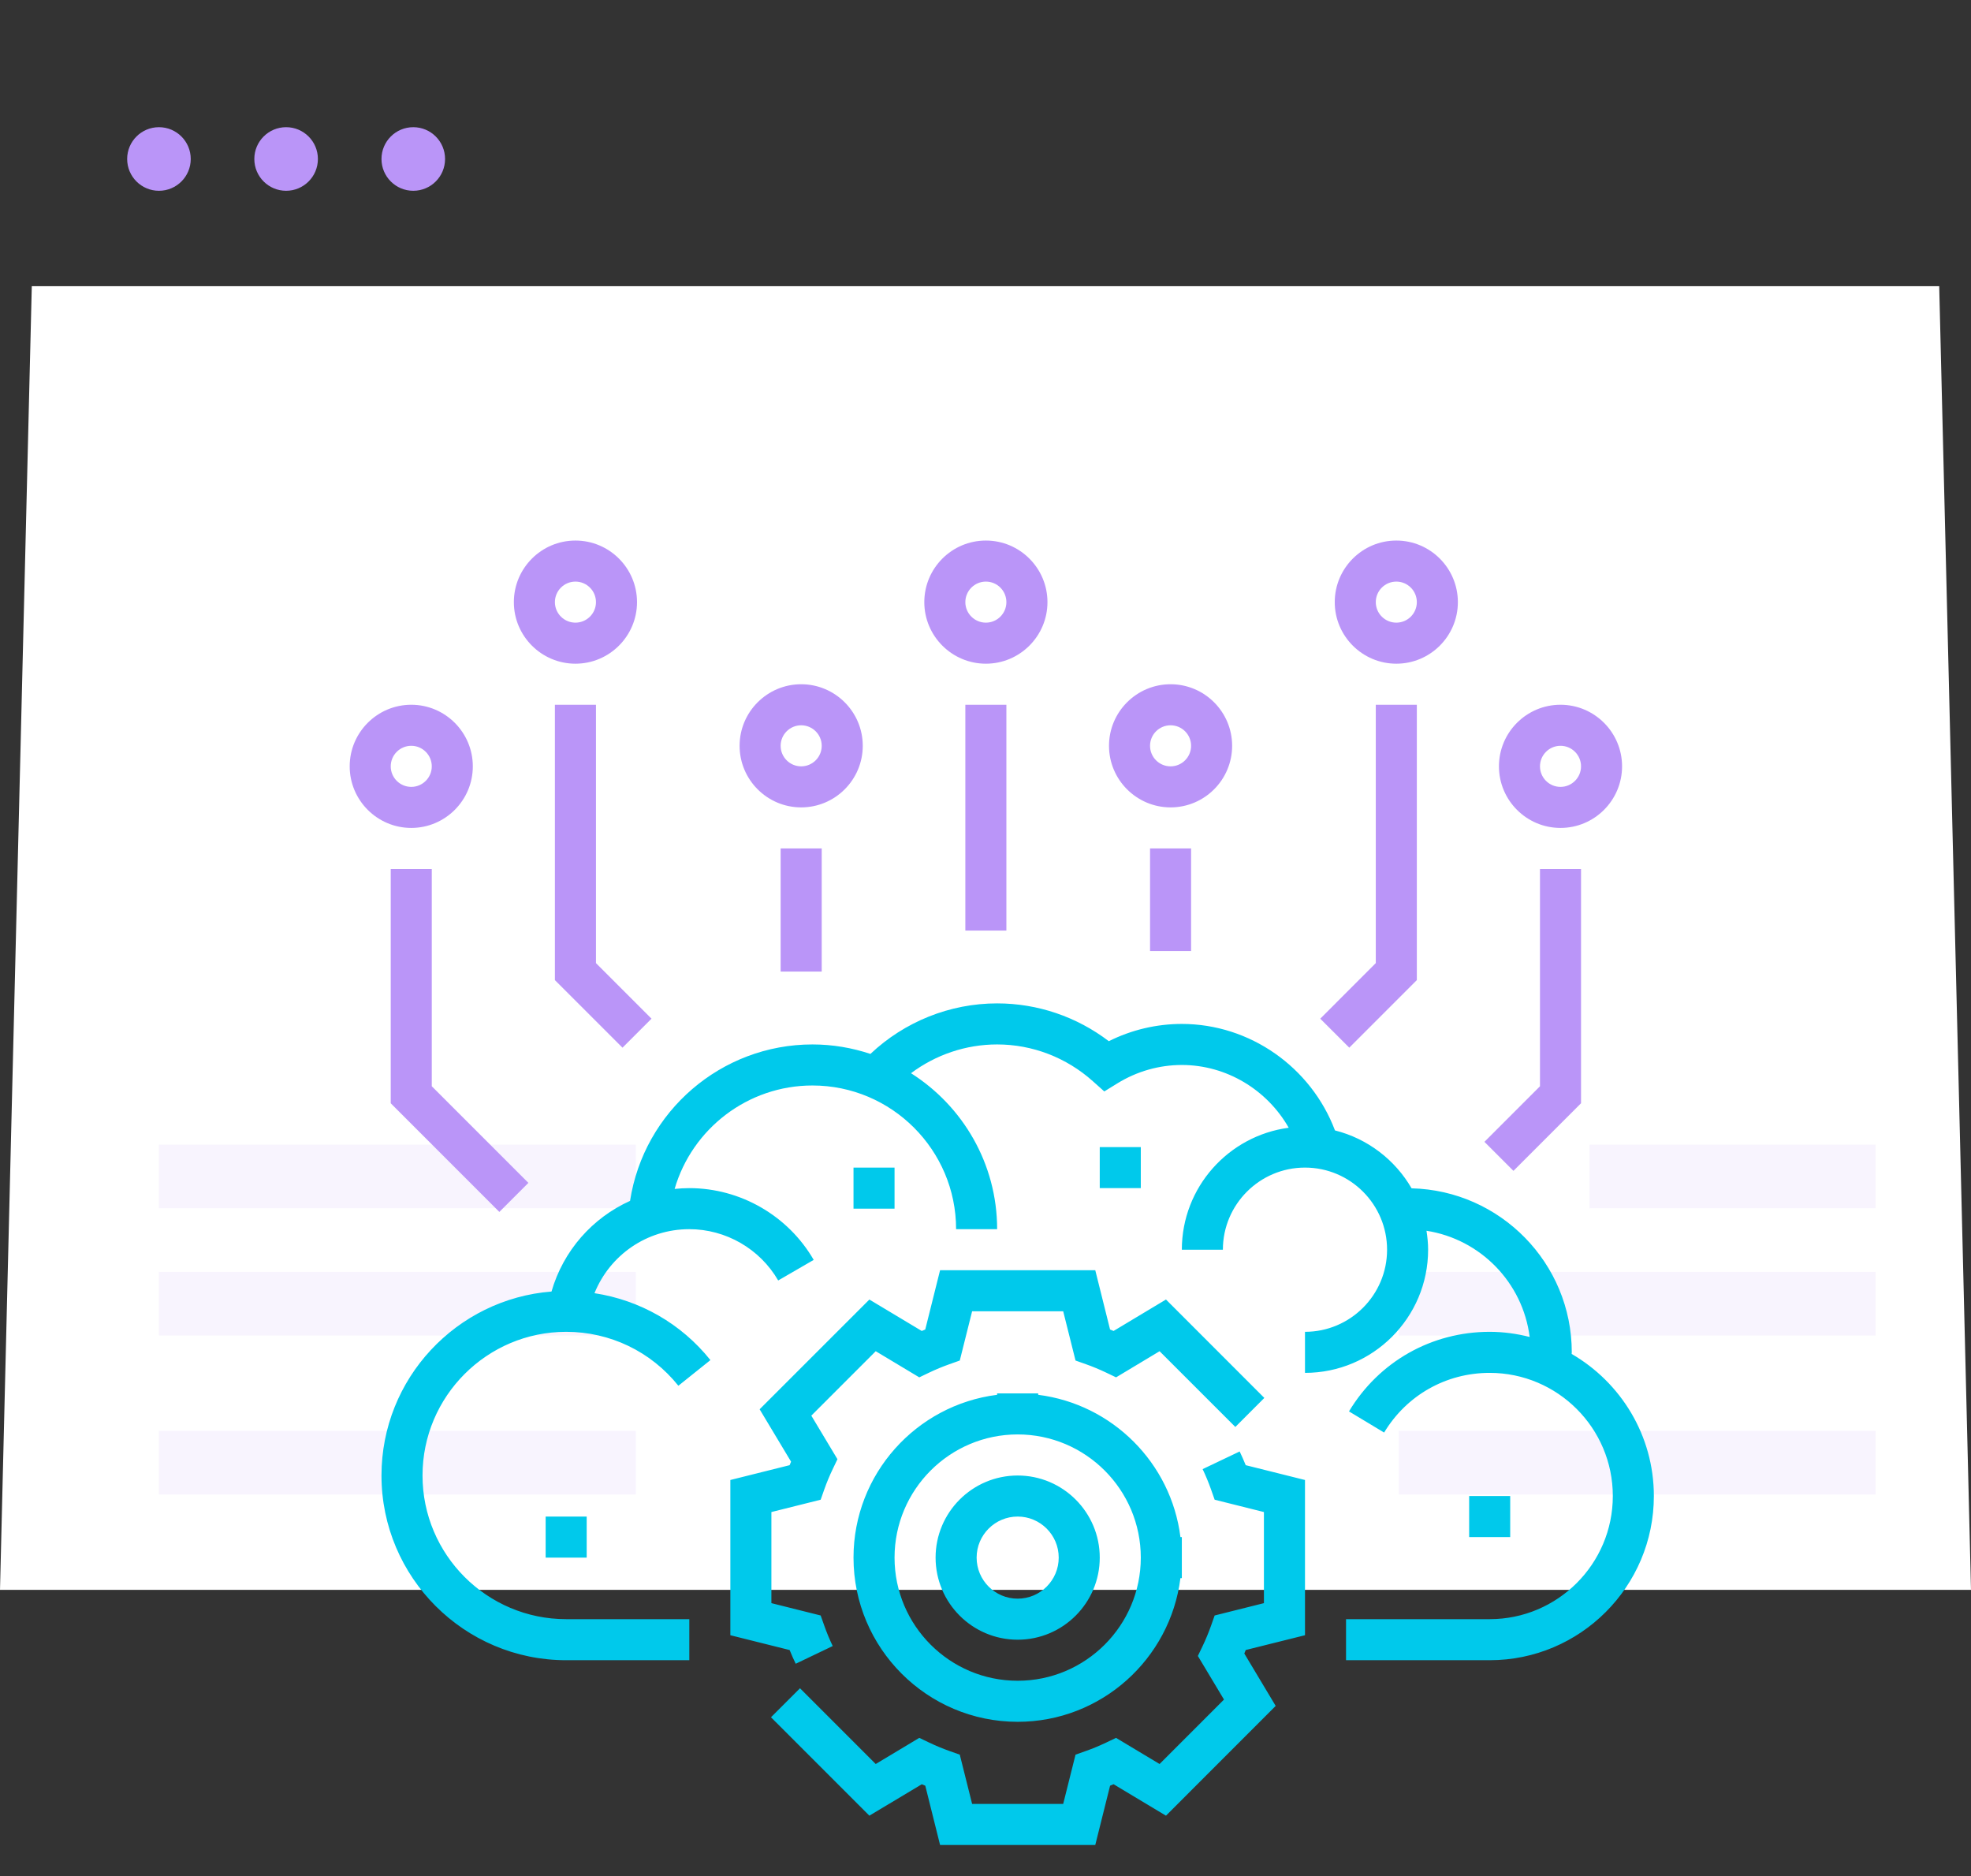<?xml version="1.0" encoding="UTF-8"?>
<svg width="62px" height="59px" viewBox="0 0 62 59" version="1.1" xmlns="http://www.w3.org/2000/svg" xmlns:xlink="http://www.w3.org/1999/xlink">
    <rect x="0" y="0" width="62" height="59" fill="#333333" stroke="none"/>
    <title>ico_artificial</title>
    <g id="Page-1" stroke="none" stroke-width="1" fill="none" fill-rule="evenodd">
        <g id="Landing-Page" transform="translate(-1636, -2644)">
            <g id="ico_artificial" transform="translate(1636, 2644)">
                <g id="2992650---blog-browser-gear-pencil-setup-web-website">
                    <polygon id="Rectangle" fill="#FFFFFF" points="1 9 61 9 62 50 0 50"></polygon>
                    <path d="" id="Shape" stroke="#00C9EB" stroke-width="1.5" fill="#FFFFFF"></path>
                    <circle id="Oval" fill="#BA95F8" fill-rule="nonzero" cx="5" cy="5" r="1"></circle>
                    <circle id="Oval" fill="#BA95F8" fill-rule="nonzero" cx="9" cy="5" r="1"></circle>
                    <circle id="Oval" fill="#BA95F8" fill-rule="nonzero" cx="13" cy="5" r="1"></circle>
                </g>
                <path d="M25.379,29 L18.621,29 C18.278,29 18,28.776 18,28.5 C18,28.224 18.278,28 18.621,28 L25.379,28 C25.722,28 26,28.224 26,28.5 C26,28.776 25.722,29 25.379,29 Z" id="Path-Copy-18" fill="#FFFFFF" fill-rule="nonzero"></path>
                <path d="M45.379,34 L38.621,34 C38.278,34 38,33.776 38,33.5 C38,33.224 38.278,33 38.621,33 L45.379,33 C45.722,33 46,33.224 46,33.5 C46,33.776 45.722,34 45.379,34 Z" id="Path-Copy-17" fill="#FFFFFF" fill-rule="nonzero"></path>
                <rect id="Rectangle-Copy-45" fill="#BA95F8" opacity="0.098" x="5" y="45" width="15" height="2"></rect>
                <rect id="Rectangle-Copy-56" fill="#BA95F8" opacity="0.098" x="5" y="40" width="15" height="2"></rect>
                <rect id="Rectangle-Copy-55" fill="#BA95F8" opacity="0.098" x="5" y="36" width="15" height="2"></rect>
                <rect id="Rectangle-Copy-54" fill="#BA95F8" opacity="0.098" x="44" y="45" width="15" height="2"></rect>
                <rect id="Rectangle-Copy-53" fill="#BA95F8" opacity="0.098" x="44" y="40" width="15" height="2"></rect>
                <rect id="Rectangle-Copy-52" fill="#BA95F8" opacity="0.098" x="50" y="36" width="9" height="2"></rect>
                <g id="iconfinder_ArtificialIntelligence22_2890588-Copy" transform="translate(11, 17)" fill-rule="nonzero">
                    <path d="M2.582,10.329 L2.582,17.162 L5.621,20.201 L4.708,21.114 L1.291,17.697 L1.291,10.329 L2.582,10.329 Z M38.733,10.329 L38.733,17.697 L36.607,19.823 L35.694,18.91 L37.442,17.162 L37.442,10.329 L38.733,10.329 Z M33.568,5.164 L33.568,13.824 L31.443,15.949 L30.53,15.037 L32.277,13.289 L32.277,5.164 L33.568,5.164 Z M7.747,5.164 L7.747,13.289 L9.494,15.037 L8.581,15.949 L6.455,13.824 L6.455,5.164 L7.747,5.164 Z M14.848,9.683 L14.848,13.556 L13.556,13.556 L13.556,9.683 L14.848,9.683 Z M26.467,9.683 L26.467,12.911 L25.176,12.911 L25.176,9.683 L26.467,9.683 Z M20.657,5.164 L20.657,12.265 L19.366,12.265 L19.366,5.164 L20.657,5.164 Z M38.087,5.164 C39.155,5.164 40.024,6.033 40.024,7.101 C40.024,8.169 39.155,9.038 38.087,9.038 C37.019,9.038 36.151,8.169 36.151,7.101 C36.151,6.033 37.019,5.164 38.087,5.164 Z M1.937,5.164 C3.004,5.164 3.873,6.033 3.873,7.101 C3.873,8.169 3.004,9.038 1.937,9.038 C0.869,9.038 -2.0783375e-13,8.169 -2.0783375e-13,7.101 C-2.0783375e-13,6.033 0.869,5.164 1.937,5.164 Z M25.822,4.519 C26.89,4.519 27.758,5.388 27.758,6.455 C27.758,7.523 26.89,8.392 25.822,8.392 C24.754,8.392 23.885,7.523 23.885,6.455 C23.885,5.388 24.754,4.519 25.822,4.519 Z M14.202,4.519 C15.27,4.519 16.139,5.388 16.139,6.455 C16.139,7.523 15.27,8.392 14.202,8.392 C13.134,8.392 12.265,7.523 12.265,6.455 C12.265,5.388 13.134,4.519 14.202,4.519 Z M38.087,6.455 C37.731,6.455 37.442,6.745 37.442,7.101 C37.442,7.457 37.731,7.747 38.087,7.747 C38.444,7.747 38.733,7.457 38.733,7.101 C38.733,6.745 38.444,6.455 38.087,6.455 Z M1.937,6.455 C1.58,6.455 1.291,6.745 1.291,7.101 C1.291,7.457 1.58,7.747 1.937,7.747 C2.293,7.747 2.582,7.457 2.582,7.101 C2.582,6.745 2.293,6.455 1.937,6.455 Z M25.822,5.81 C25.465,5.81 25.176,6.099 25.176,6.455 C25.176,6.812 25.465,7.101 25.822,7.101 C26.178,7.101 26.467,6.812 26.467,6.455 C26.467,6.099 26.178,5.81 25.822,5.81 Z M14.202,5.81 C13.846,5.81 13.556,6.099 13.556,6.455 C13.556,6.812 13.846,7.101 14.202,7.101 C14.558,7.101 14.848,6.812 14.848,6.455 C14.848,6.099 14.558,5.81 14.202,5.81 Z M20.012,-2.09610107e-13 C21.08,-2.09610107e-13 21.949,0.869 21.949,1.937 C21.949,3.004 21.08,3.873 20.012,3.873 C18.944,3.873 18.075,3.004 18.075,1.937 C18.075,0.869 18.944,-2.09610107e-13 20.012,-2.09610107e-13 Z M32.923,-2.09610107e-13 C33.991,-2.09610107e-13 34.859,0.869 34.859,1.937 C34.859,3.004 33.991,3.873 32.923,3.873 C31.855,3.873 30.986,3.004 30.986,1.937 C30.986,0.869 31.855,-2.09610107e-13 32.923,-2.09610107e-13 Z M7.101,-2.09610107e-13 C8.169,-2.09610107e-13 9.038,0.869 9.038,1.937 C9.038,3.004 8.169,3.873 7.101,3.873 C6.033,3.873 5.164,3.004 5.164,1.937 C5.164,0.869 6.033,-2.09610107e-13 7.101,-2.09610107e-13 Z M20.012,1.291 C19.656,1.291 19.366,1.58 19.366,1.937 C19.366,2.293 19.656,2.582 20.012,2.582 C20.368,2.582 20.657,2.293 20.657,1.937 C20.657,1.58 20.368,1.291 20.012,1.291 Z M32.923,1.291 C32.566,1.291 32.277,1.58 32.277,1.937 C32.277,2.293 32.566,2.582 32.923,2.582 C33.279,2.582 33.568,2.293 33.568,1.937 C33.568,1.58 33.279,1.291 32.923,1.291 Z M7.101,1.291 C6.745,1.291 6.455,1.58 6.455,1.937 C6.455,2.293 6.745,2.582 7.101,2.582 C7.457,2.582 7.747,2.293 7.747,1.937 C7.747,1.58 7.457,1.291 7.101,1.291 Z" id="Combined-Shape" fill="#BA95F8"></path>
                    <g id="Group" transform="translate(1, 14.556)" fill="#00C9EB">
                        <path d="M26.995,14.092 C27.063,14.233 27.126,14.377 27.185,14.523 L27.185,14.523 L29.05,14.989 L29.05,19.871 L27.186,20.336 C27.171,20.373 27.156,20.409 27.141,20.446 L27.141,20.446 L28.128,22.094 L24.677,25.546 L23.029,24.557 C22.992,24.573 22.956,24.588 22.919,24.603 L22.919,24.603 L22.453,26.467 L17.571,26.467 L17.106,24.604 L17.106,24.604 L16.995,24.558 L15.347,25.546 L12.252,22.451 L13.165,21.539 L15.547,23.921 L16.917,23.099 L17.23,23.248 C17.436,23.346 17.647,23.435 17.864,23.511 L17.864,23.511 L18.191,23.627 L18.579,25.176 L21.444,25.176 L21.832,23.627 L22.159,23.511 C22.376,23.435 22.587,23.346 22.794,23.248 L22.794,23.248 L23.106,23.099 L24.476,23.921 L26.502,21.894 L25.68,20.523 L25.83,20.211 C25.928,20.005 26.016,19.794 26.093,19.577 L26.093,19.577 L26.208,19.25 L27.758,18.862 L27.758,15.997 L26.208,15.609 L26.093,15.282 C26.016,15.065 25.928,14.854 25.83,14.647 L25.83,14.647 Z M20.657,12.265 L20.657,12.31 C22.989,12.603 24.839,14.452 25.132,16.784 L25.132,16.784 L25.176,16.784 L25.176,18.075 L25.132,18.075 C24.812,20.619 22.641,22.594 20.012,22.594 C17.164,22.594 14.848,20.277 14.848,17.43 C14.848,14.801 16.823,12.629 19.366,12.31 L19.366,12.31 L19.366,12.265 L20.657,12.265 Z M20.012,13.556 C17.876,13.556 16.139,15.294 16.139,17.43 C16.139,19.566 17.876,21.303 20.012,21.303 C22.148,21.303 23.885,19.566 23.885,17.43 C23.885,15.294 22.148,13.556 20.012,13.556 Z M22.453,8.392 L22.918,10.256 L22.918,10.256 L23.029,10.302 L24.677,9.313 L27.771,12.408 L26.859,13.321 L24.476,10.939 L23.107,11.761 L22.794,11.611 C22.588,11.513 22.377,11.425 22.16,11.348 L22.16,11.348 L21.832,11.232 L21.444,9.683 L18.579,9.683 L18.191,11.232 L17.864,11.348 C17.647,11.425 17.436,11.513 17.23,11.611 L17.23,11.611 L16.917,11.761 L15.547,10.939 L13.521,12.965 L14.343,14.335 L14.194,14.647 C14.095,14.854 14.007,15.065 13.93,15.282 L13.93,15.282 L13.815,15.609 L12.265,15.997 L12.265,18.862 L13.815,19.25 L13.931,19.577 C14.008,19.794 14.095,20.005 14.194,20.211 L14.194,20.211 L13.03,20.768 C12.961,20.626 12.898,20.483 12.839,20.337 L12.839,20.337 L10.974,19.871 L10.974,14.989 L12.838,14.523 L12.838,14.523 L12.884,14.413 L11.895,12.765 L15.347,9.314 L16.995,10.302 C17.031,10.287 17.068,10.271 17.105,10.256 L17.105,10.256 L17.571,8.392 L22.453,8.392 Z M19.366,-2.06057393e-13 C20.639,-2.06057393e-13 21.869,0.419 22.879,1.189 C23.593,0.832 24.379,0.646 25.176,0.646 C27.321,0.646 29.243,2.01 29.993,3.995 C31.02,4.253 31.885,4.921 32.403,5.816 C35.192,5.883 37.442,8.169 37.442,10.974 C37.442,10.991 37.438,11.008 37.438,11.025 C38.981,11.919 40.024,13.585 40.024,15.493 C40.024,18.341 37.707,20.657 34.859,20.657 L34.859,20.657 L30.341,20.657 L30.341,19.366 L34.859,19.366 C36.996,19.366 38.733,17.629 38.733,15.493 C38.733,13.357 36.996,11.62 34.859,11.62 C33.488,11.62 32.247,12.322 31.539,13.497 L31.539,13.497 L30.434,12.832 C31.377,11.264 33.032,10.329 34.859,10.329 C35.294,10.329 35.714,10.389 36.117,10.49 C35.902,8.779 34.568,7.415 32.872,7.151 C32.902,7.346 32.923,7.544 32.923,7.747 C32.923,9.883 31.186,11.62 29.05,11.62 L29.05,11.62 L29.05,10.329 C30.474,10.329 31.632,9.171 31.632,7.747 C31.632,6.322 30.474,5.164 29.05,5.164 C27.625,5.164 26.467,6.322 26.467,7.747 L26.467,7.747 L25.176,7.747 C25.176,5.784 26.644,4.162 28.538,3.911 C27.861,2.721 26.583,1.937 25.176,1.937 C24.463,1.937 23.761,2.137 23.147,2.516 L23.147,2.516 L22.737,2.769 L22.377,2.448 C21.544,1.702 20.475,1.291 19.366,1.291 C18.382,1.291 17.433,1.615 16.657,2.196 C18.282,3.227 19.366,5.038 19.366,7.101 L19.366,7.101 L18.075,7.101 C18.075,4.61 16.048,2.582 13.556,2.582 C11.524,2.582 9.773,3.94 9.221,5.835 C9.373,5.82 9.527,5.81 9.683,5.81 C11.29,5.81 12.79,6.675 13.596,8.067 L13.596,8.067 L12.479,8.714 C11.903,7.719 10.831,7.101 9.683,7.101 C8.342,7.101 7.184,7.918 6.7,9.114 C8.128,9.333 9.426,10.067 10.347,11.218 L10.347,11.218 L9.339,12.025 C8.475,10.947 7.189,10.329 5.81,10.329 C3.319,10.329 1.291,12.356 1.291,14.848 C1.291,17.339 3.319,19.366 5.81,19.366 L5.81,19.366 L9.683,19.366 L9.683,20.657 L5.81,20.657 C2.606,20.657 1.0658141e-13,18.051 1.0658141e-13,14.848 C1.0658141e-13,11.8 2.36,9.298 5.348,9.062 C5.721,7.772 6.637,6.745 7.819,6.211 C8.253,3.396 10.688,1.291 13.556,1.291 C14.194,1.291 14.806,1.398 15.38,1.589 C16.454,0.576 17.878,-2.06057393e-13 19.366,-2.06057393e-13 Z M20.012,14.848 C21.436,14.848 22.594,16.006 22.594,17.43 C22.594,18.854 21.436,20.012 20.012,20.012 C18.588,20.012 17.43,18.854 17.43,17.43 C17.43,16.006 18.588,14.848 20.012,14.848 Z M20.012,16.139 C19.3,16.139 18.721,16.718 18.721,17.43 C18.721,18.142 19.3,18.721 20.012,18.721 C20.724,18.721 21.303,18.142 21.303,17.43 C21.303,16.718 20.724,16.139 20.012,16.139 Z M6.455,16.139 L6.455,17.43 L5.164,17.43 L5.164,16.139 L6.455,16.139 Z M35.505,15.493 L35.505,16.784 L34.214,16.784 L34.214,15.493 L35.505,15.493 Z M16.139,5.164 L16.139,6.455 L14.848,6.455 L14.848,5.164 L16.139,5.164 Z M23.885,4.519 L23.885,5.81 L22.594,5.81 L22.594,4.519 L23.885,4.519 Z" id="Combined-Shape"></path>
                    </g>
                </g>
            </g>
        </g>
    </g>
</svg>